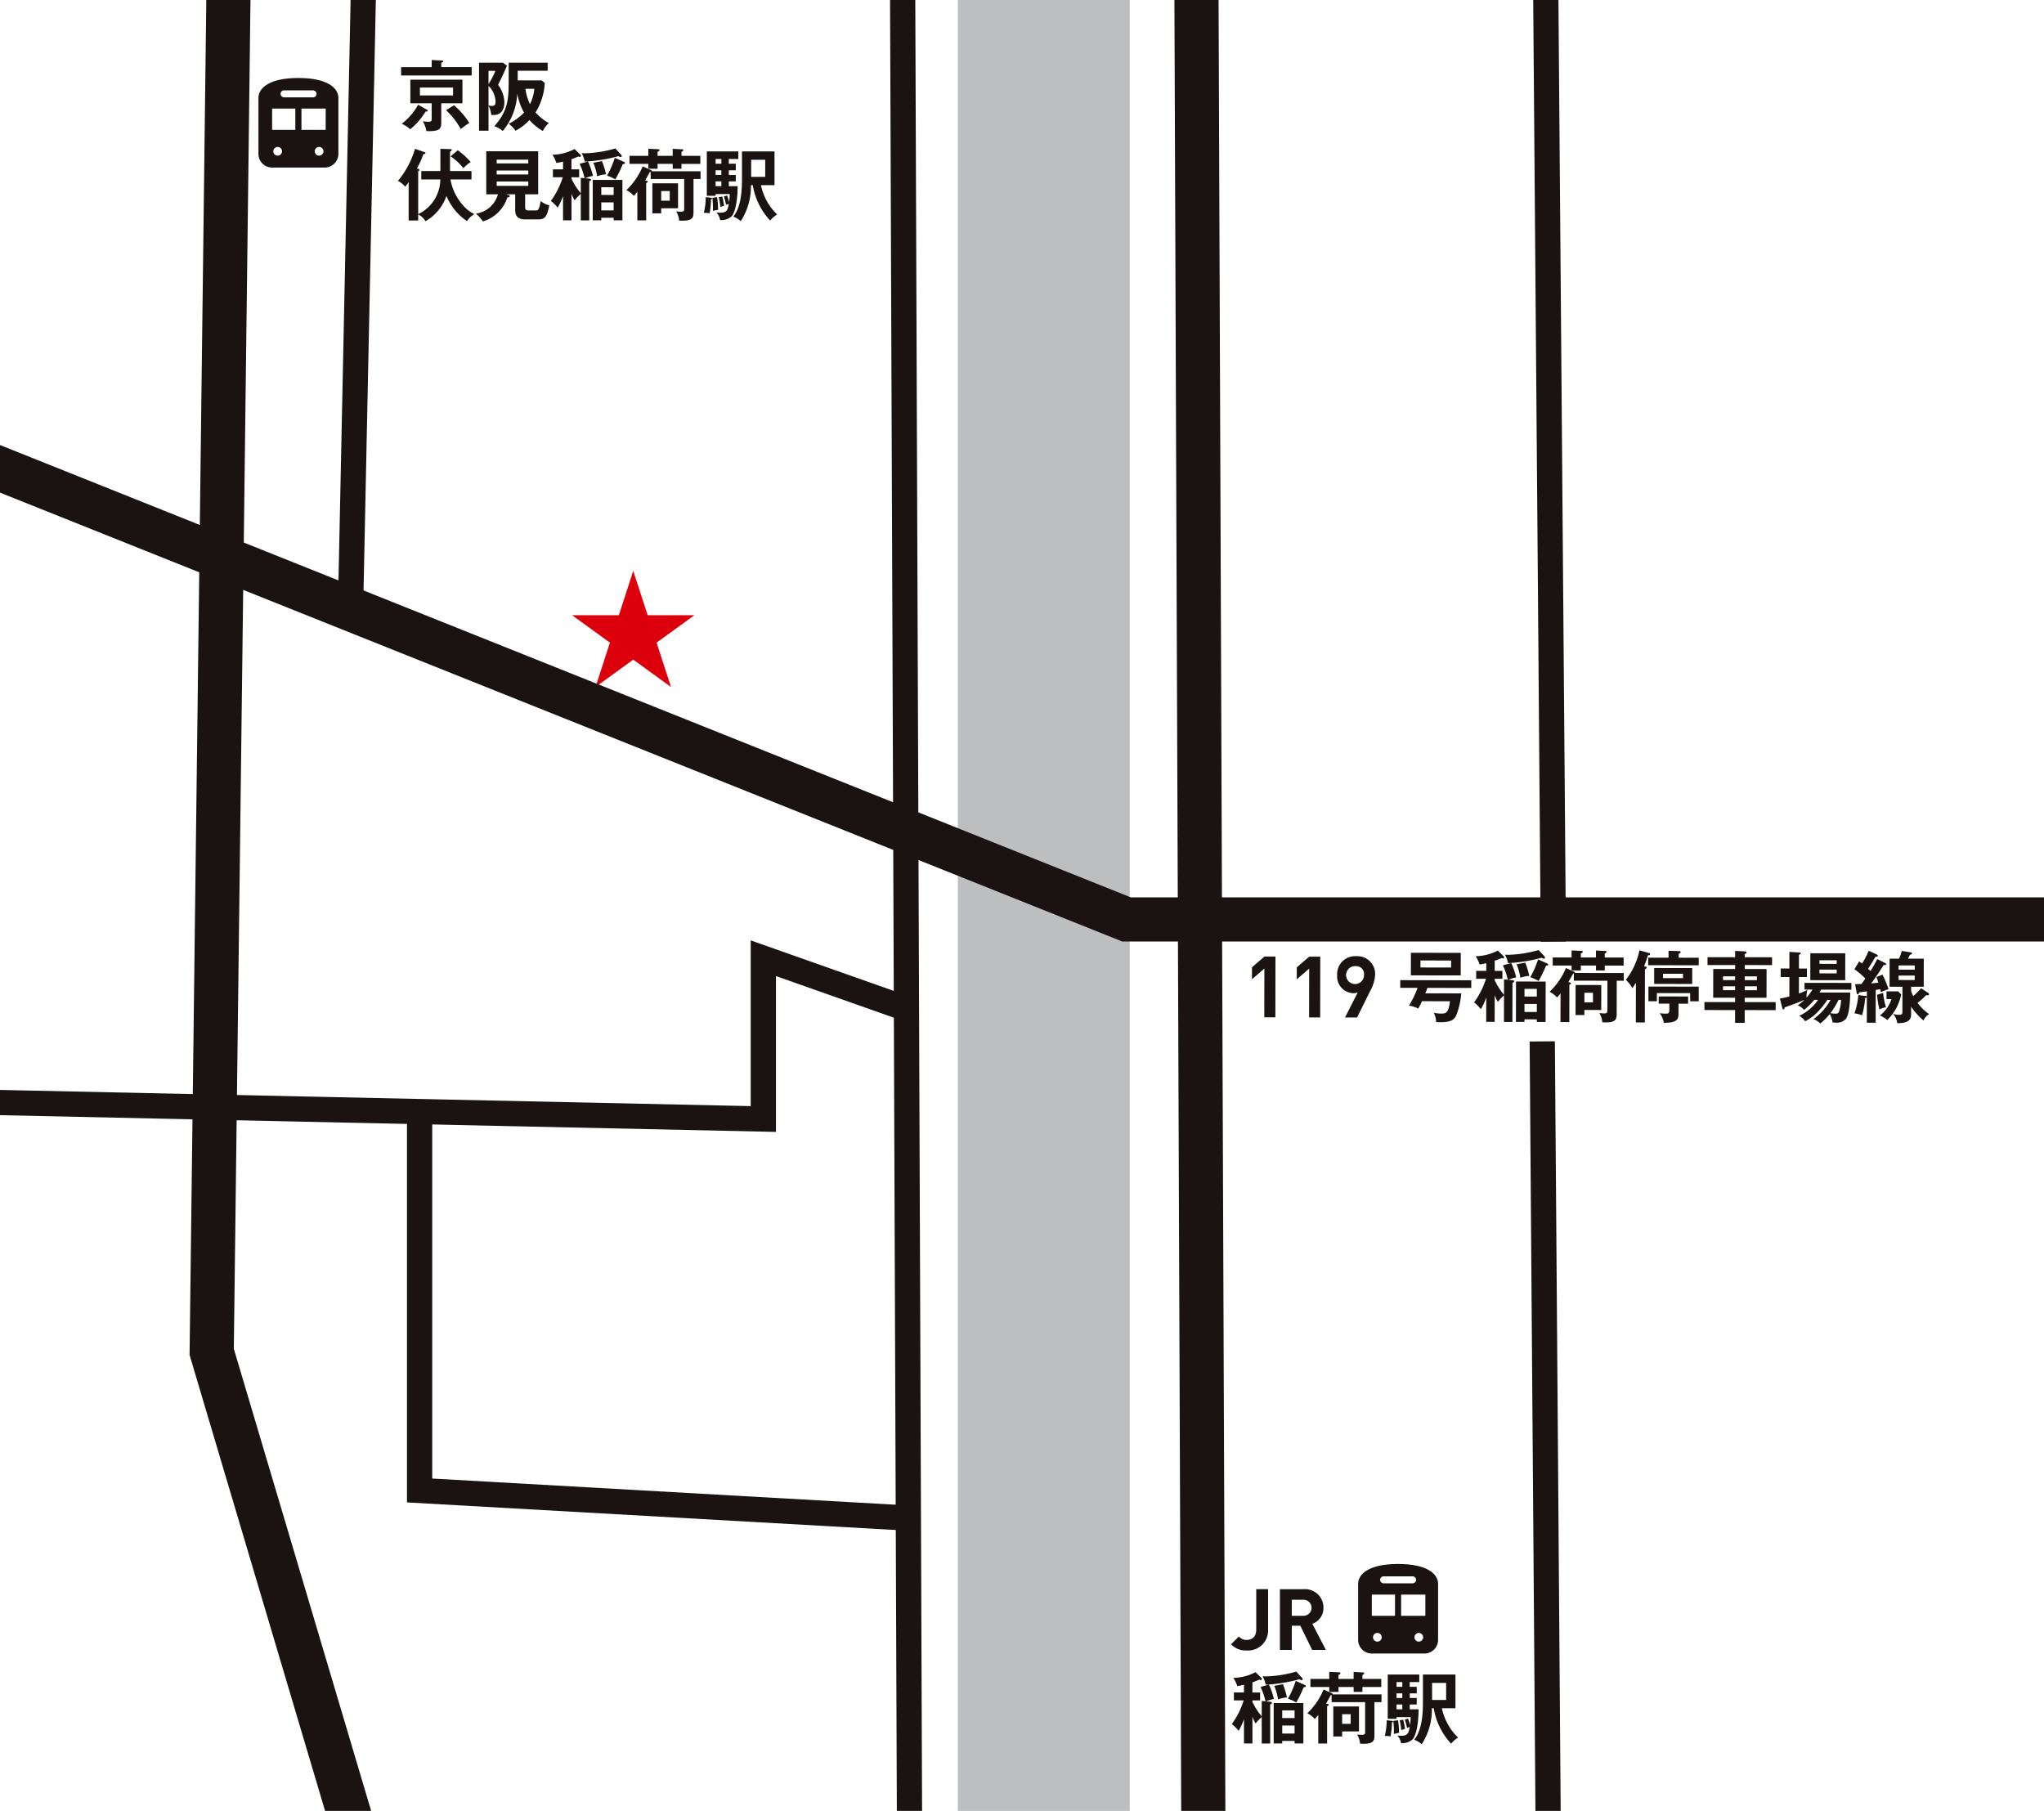 <svg id="グループ_6" data-name="グループ 6" xmlns="http://www.w3.org/2000/svg" xmlns:xlink="http://www.w3.org/1999/xlink" width="323.936" height="286.988" viewBox="0 0 323.936 286.988">
  <defs>
    <clipPath id="clip-path">
      <rect id="長方形_2" data-name="長方形 2" width="323.936" height="286.988" fill="none"/>
    </clipPath>
  </defs>
  <g id="グループ_5" data-name="グループ 5" clip-path="url(#clip-path)">
    <g id="グループ_4" data-name="グループ 4" transform="translate(-20.632 -74.504)">
      <g id="グループ_1" data-name="グループ 1" transform="translate(83.698 84.01)">
        <path id="パス_1" data-name="パス 1" d="M77.2,10.819l1.575.087c.062,0,.246.012.246.134s-.148.173-.308.21v.7h4.822v1.328H72.352V11.952H77.2Zm-.824,7.836c.1.062.185.111.185.21,0,.135-.209.135-.332.122A10.938,10.938,0,0,1,73.8,21.8a4.779,4.779,0,0,0-1.353-.872,9.709,9.709,0,0,0,2.6-3.014Zm2.337,2.055c0,1.02-.221,1.451-2.362,1.377a4.312,4.312,0,0,0-.565-1.561,6.681,6.681,0,0,0,.922.087c.406,0,.492-.135.492-.419v-2.51H73.816V13.945H82.07v3.738H78.712Zm-3.383-5.524v1.256h5.253V15.186Zm5.4,2.805A12.5,12.5,0,0,1,83.164,20.8a9.305,9.305,0,0,0-1.353.982,11.623,11.623,0,0,0-2.337-3Z" transform="translate(-71.848 -10.819)" fill="#1a1311"/>
        <path id="パス_2" data-name="パス 2" d="M90.836,11.8c-.652,1.476-.726,1.636-1.415,3.026a4.708,4.708,0,0,1,1,2.755c0,1.144-.5,2.017-1.7,2.017-.1,0-.172,0-.381-.012a3.741,3.741,0,0,0-.431-1.451v3.949h-1.5V11.31h3.8Zm-2.928.8v2.1a10.981,10.981,0,0,0,1.082-2.1Zm0,5.5a4,4,0,0,0,.59.062c.344,0,.528-.185.528-.689a3.689,3.689,0,0,0-1.118-2.485Zm3.2-6.79h6.175v1.279H92.534v1.525h3.8l.491.418a9.923,9.923,0,0,1-1.464,4.662,8.235,8.235,0,0,0,2.1,1.685,4.294,4.294,0,0,0-.947,1.255,8.62,8.62,0,0,1-2.128-1.747,7.752,7.752,0,0,1-2.215,1.71,4.1,4.1,0,0,0-1.057-1.107,9.12,9.12,0,0,0,2.423-1.771,9.256,9.256,0,0,1-1.071-3.026,9.932,9.932,0,0,1-2.3,5.941,4.34,4.34,0,0,0-1.329-.763c2.017-2.313,2.264-3.985,2.264-6.938Zm2.657,4.133a7.783,7.783,0,0,0,.713,2.436,6.7,6.7,0,0,0,.689-2.436Z" transform="translate(-73.554 -10.879)" fill="#1a1311"/>
        <path id="パス_3" data-name="パス 3" d="M75.481,31.691V30.363h3.026V26.845l1.55.048c.123,0,.246.025.246.136s-.135.2-.271.271v3.063h3.4v1.328H80.106a8.292,8.292,0,0,0,1.882,3.986A5.779,5.779,0,0,0,83.894,37.2,3.392,3.392,0,0,0,82.726,38.3a8.807,8.807,0,0,1-3.26-4,7.453,7.453,0,0,1-3.321,4.022,2.749,2.749,0,0,0-1.156-1.082V38.2H73.476V32.134a8.669,8.669,0,0,1-.554.713,3.572,3.572,0,0,0-1.144-.923,14.015,14.015,0,0,0,2.706-5.08l1.488.517c.086.025.16.062.16.16,0,.123-.111.148-.332.185a15.052,15.052,0,0,1-1.009,2.262c.209.05.381.074.381.2s-.074.171-.185.234v6.79a6.147,6.147,0,0,0,3.506-5.5Zm5.781-4.624a11.32,11.32,0,0,1,2.042,1.87,6.517,6.517,0,0,0-1.156.972,8.219,8.219,0,0,0-2.03-1.87Z" transform="translate(-71.778 -12.764)" fill="#1a1311"/>
        <path id="パス_4" data-name="パス 4" d="M93.644,36.148c0,.283.037.518.591.518h1.094c.321,0,.518,0,.776-1.5a3.282,3.282,0,0,0,1.365.689c-.369,1.956-.8,2.226-1.759,2.226H93.694c-.935,0-1.625-.283-1.625-1.474v-2.5H90.557l.443.111c.074.025.2.05.2.185,0,.16-.16.172-.37.185A5.794,5.794,0,0,1,86.941,38.4a5.573,5.573,0,0,0-1.107-1.229,4.221,4.221,0,0,0,3.493-3.064H87.482V27.279h8.229v6.826H93.644Zm.493-6.937v-.6h-5v.6Zm-5,1.118v.629h5v-.629Zm0,1.747v.691h5v-.691Z" transform="translate(-73.484 -12.817)" fill="#1a1311"/>
        <path id="パス_5" data-name="パス 5" d="M104.107,31.437l.6.049a11.182,11.182,0,0,0-.787-2.276l1.328-.369a12.8,12.8,0,0,1,.789,2.276,5.985,5.985,0,0,0-1.232.38l.59.062c.111.011.332.037.332.159s-.148.2-.283.259v6.2h-1.34V33.971a8.551,8.551,0,0,0-.973,1.021,5.282,5.282,0,0,1-.5-1.058v4.231h-1.34v-3.85a10.878,10.878,0,0,1-.848,1.845,6.358,6.358,0,0,0-1.083-1.07,12.706,12.706,0,0,0,1.883-3.752H99.691V30.084h1.6V28.866c-.369.086-.639.148-1.058.209a5.386,5.386,0,0,0-.627-1.3,7.957,7.957,0,0,0,3.517-.91l.911.9a.262.262,0,0,1,.086.185.179.179,0,0,1-.185.172.392.392,0,0,1-.209-.074c-.493.209-.751.32-1.1.431v1.611h1.219v1.255H102.63v.221a10.178,10.178,0,0,0,1.477,2.313Zm6.359-3.7a.327.327,0,0,1,.122.258.139.139,0,0,1-.159.148.824.824,0,0,1-.357-.148,24.908,24.908,0,0,1-5.339.861,5.01,5.01,0,0,0-.491-1.341c.16.012.32.025.541.025a18.989,18.989,0,0,0,4.8-.764Zm-3.112,10.024v.407H106v-6.4h4.7v6.4H109.31v-.407Zm.111-8.979a13.185,13.185,0,0,1,.64,2.091,5.361,5.361,0,0,0-1.414.308,9.094,9.094,0,0,0-.6-2.14Zm1.846,5.363V32.924h-1.957v1.219Zm0,2.448V35.324h-1.957v1.267Zm1.561-7.725c.135.062.233.111.233.2,0,.16-.134.172-.356.2a18.592,18.592,0,0,1-1.168,2.411,7.723,7.723,0,0,0-1.316-.6,14.42,14.42,0,0,0,1.23-2.817Z" transform="translate(-75.126 -12.755)" fill="#1a1311"/>
        <path id="パス_6" data-name="パス 6" d="M124.739,30.4v1.228H123.62v5.242c0,.822-.062,1.487-2.276,1.339a3.379,3.379,0,0,0-.467-1.45c.59.049.664.049.75.049.456,0,.518-.161.518-.432V31.627H116.83V30.51h-.135c-.221.454-.664,1.2-.738,1.34l.221.049c.086.025.2.062.2.148s-.086.135-.258.222v5.915h-1.4V33.645a6.547,6.547,0,0,1-.554.653,4.032,4.032,0,0,0-1.181-.911,11.11,11.11,0,0,0,2.582-3.763l1.292.578c.086.037.16.075.136.2Zm-8.278-3.568,1.6.074a.155.155,0,0,1,.172.134c0,.161-.172.221-.308.259v.653h2.4V26.843l1.475.074c.1,0,.2.037.2.122,0,.111-.061.173-.283.284v.628H124.7v1.278h-2.987V30h-1.39v-.776h-2.4V30h-1.464v-.776h-2.988V27.951h2.988Zm4.71,9.434H118.5v.8h-1.4V32.306h4.07Zm-1.314-2.731H118.5V35.06h1.355Z" transform="translate(-76.779 -12.762)" fill="#1a1311"/>
        <path id="パス_7" data-name="パス 7" d="M128.071,34.645c.1.012.185.025.185.123s-.111.124-.172.136a13.37,13.37,0,0,1-.208,2.207,4.478,4.478,0,0,0-.923-.062,10.7,10.7,0,0,0,.308-2.491Zm3.948-5.382V30.3h-1.107v.74h1.107v1.019h-1.107v.764h1.4c-.025,3.05-.59,4.391-.959,4.772a2.41,2.41,0,0,1-1.821.59,2.209,2.209,0,0,0-.591-1.2c.161.011.321.037.591.037,1.021,0,1.193-.344,1.378-1.391-.086.025-.123.037-.431.135a12.715,12.715,0,0,0-.344-1.317l.5-.148a6.149,6.149,0,0,1,.32,1.009,7.96,7.96,0,0,0,.1-1.242h-2.24v.271h-1.388V27.308h4.993v1.2h-1.514v.751Zm-2.964,5.3a11.978,11.978,0,0,1,.16,2,6.585,6.585,0,0,0-.824.173,12.562,12.562,0,0,0-.086-2.072Zm.677-5.3v-.751h-.912v.751Zm-.912,1.032v.74h.912V30.3Zm0,1.759v.764h.912v-.764Zm1.059,2.418a13.083,13.083,0,0,1,.283,1.454c-.1.025-.5.148-.6.185a9.725,9.725,0,0,0-.246-1.553Zm4.538-1.814a10.129,10.129,0,0,1-1.61,5.708,3.3,3.3,0,0,0-1.182-.713C132.857,36.087,133,33.6,133,31.588v-4.28h5.152v5.35h-2.151a9.14,9.14,0,0,0,2.569,4.65,4.407,4.407,0,0,0-1.106.959,10.781,10.781,0,0,1-2.756-5.609Zm.037-4.023v2.707h2.228V28.635Z" transform="translate(-78.475 -12.82)" fill="#1a1311"/>
      </g>
      <g id="グループ_2" data-name="グループ 2" transform="translate(219.048 225.065)">
        <path id="パス_8" data-name="パス 8" d="M227.777,182.169l.012-7.738-1.965,1.7,0-1.893,1.965-1.7,1.757,0-.016,9.631Z" transform="translate(-225.825 -171.503)" fill="#1a1311"/>
        <path id="パス_9" data-name="パス 9" d="M235.859,182.183l.012-7.738-1.965,1.7,0-1.893,1.965-1.7,1.757,0-.016,9.631Z" transform="translate(-226.806 -171.505)" fill="#1a1311"/>
        <path id="パス_10" data-name="パス 10" d="M246.4,178.026l-2.053,4.158-1.913,0,2.014-3.97a1.9,1.9,0,0,1-.72.122,2.652,2.652,0,0,1-2.54-2.864,2.84,2.84,0,0,1,3.012-3,2.812,2.812,0,0,1,3,2.986A5.92,5.92,0,0,1,246.4,178.026Zm-2.2-3.976a1.422,1.422,0,1,0,1.247,1.414A1.253,1.253,0,0,0,244.2,174.05Z" transform="translate(-227.689 -171.494)" fill="#1a1311"/>
        <path id="パス_11" data-name="パス 11" d="M262.234,178.29a11.7,11.7,0,0,1-.829,3.564c-.395.714-.949,1.008-2.523,1-.271,0-.443-.014-.627-.025a3.62,3.62,0,0,0-.366-1.462,6.286,6.286,0,0,0,1.205.125c.713,0,1.118-.1,1.356-1.956l-4.441-.007a8.66,8.66,0,0,1-.593,1.169,4.225,4.225,0,0,0-1.474-.459,14.8,14.8,0,0,0,1.37-2.827l-2.743,0,0-1.217,11.256.019,0,1.216-6.95-.011c-.235.616-.259.677-.334.861Zm-.075-6.422-.006,3.578-7.9-.013.006-3.578Zm-6.386,1.206,0,1.109,4.859.009,0-1.109Z" transform="translate(-229.071 -171.42)" fill="#1a1311"/>
        <path id="パス_12" data-name="パス 12" d="M270.632,176.014l.6.05a11.217,11.217,0,0,0-.783-2.277l1.328-.366a12.686,12.686,0,0,1,.785,2.276,5.923,5.923,0,0,0-1.231.38l.59.063c.111.012.332.038.332.16s-.148.2-.284.258l-.011,6.2-1.34,0,.008-4.208a8.614,8.614,0,0,0-.974,1.019,5.223,5.223,0,0,1-.5-1.059l-.007,4.232-1.34,0,.007-3.851a10.724,10.724,0,0,1-.852,1.844,6.421,6.421,0,0,0-1.081-1.072,12.716,12.716,0,0,0,1.889-3.748l-1.551,0,0-1.255,1.6,0,0-1.218c-.369.085-.641.148-1.059.207a5.421,5.421,0,0,0-.625-1.306,7.957,7.957,0,0,0,3.519-.9l.909.9a.266.266,0,0,1,.085.185.179.179,0,0,1-.185.171.387.387,0,0,1-.209-.074,11.7,11.7,0,0,1-1.1.429l0,1.611,1.22,0,0,1.255-1.22,0v.221a10.148,10.148,0,0,0,1.474,2.315ZM277,172.323a.321.321,0,0,1,.122.257.14.14,0,0,1-.16.148.829.829,0,0,1-.356-.148,24.941,24.941,0,0,1-5.339.851,5,5,0,0,0-.49-1.341c.161.012.32.025.541.025a18.952,18.952,0,0,0,4.8-.756Zm-3.13,10.018v.407l-1.351,0,.011-6.4,4.7.009-.011,6.4-1.388,0v-.407Zm.127-8.978a13.31,13.31,0,0,1,.637,2.092,5.326,5.326,0,0,0-1.415.3,9.123,9.123,0,0,0-.6-2.141Zm1.833,7.815,0-1.268-1.958,0,0,1.268Zm0-2.449,0-1.219-1.958,0,0,1.218Zm1.57-5.274c.135.061.234.11.233.2,0,.159-.135.173-.357.2a18.355,18.355,0,0,1-1.172,2.408,7.79,7.79,0,0,0-1.315-.6,14.384,14.384,0,0,0,1.236-2.814Z" transform="translate(-230.686 -171.36)" fill="#1a1311"/>
        <path id="パス_13" data-name="パス 13" d="M291.265,175.01l0,1.228-1.118,0-.009,5.241c0,.824-.064,1.488-2.278,1.336a3.364,3.364,0,0,0-.465-1.451c.591.05.665.05.751.05.455,0,.518-.16.518-.431l.007-4.748-5.315-.009,0-1.119h-.135c-.221.455-.666,1.2-.74,1.341l.221.047c.086.026.2.064.2.149s-.086.134-.258.221l-.011,5.916-1.4,0,.007-4.539a6.589,6.589,0,0,1-.554.652,4.07,4.07,0,0,0-1.178-.913,11.1,11.1,0,0,0,2.588-3.758l1.292.58c.085.038.159.076.135.2Zm-8.271-3.581,1.6.076a.154.154,0,0,1,.17.135c0,.16-.171.221-.308.259v.652l2.4,0,0-1.109,1.475.077c.1,0,.2.038.2.124,0,.11-.062.171-.283.281v.628l2.987.005,0,1.278-2.987-.005,0,.776-1.39,0,0-.778-2.4,0,0,.778-1.464,0,0-.776L280,173.821l0-1.278,2.988.005Zm4.694,9.442-2.669-.005,0,.8-1.4,0,.009-4.759,4.071.007Zm-1.31-2.733-1.355,0,0,1.525,1.355,0Z" transform="translate(-232.34 -171.368)" fill="#1a1311"/>
        <path id="パス_14" data-name="パス 14" d="M296.357,173.992c.148.036.2.049.2.135,0,.148-.185.245-.272.3l-.015,8.412-1.427,0,.011-6.286c-.32.515-.431.676-.568.859a4.936,4.936,0,0,0-1.03-1.328,11.243,11.243,0,0,0,2.16-4.672l1.537.432a.184.184,0,0,1,.148.172c0,.149-.149.173-.358.209-.185.664-.3.922-.592,1.721Zm8.453-1.4,0,1.191-8.008-.013,0-1.191,3.223.005,0-1.1,1.7.054c.074,0,.221.011.221.135s-.085.171-.307.293v.616Zm0,4.575,0,2.323h-1.353l0-1.292-5.278-.009,0,1.292-1.34,0,0-2.324Zm-1.033-.423-6.027-.01,0-2.519,6.027.01Zm-2.173,4.623c0,.886-.088,1.536-2.327,1.532a3.656,3.656,0,0,0-.649-1.525,6.932,6.932,0,0,0,.923.076c.529,0,.6-.134.6-.675l0-.911-1.686,0,0-1.142,4.663.006,0,1.143-1.526,0Zm-2.45-6.241v.69l3.161.005v-.69Z" transform="translate(-234.009 -171.366)" fill="#1a1311"/>
        <path id="パス_15" data-name="パス 15" d="M318.154,172.526l0,1.241-4.33-.009v.63l3.457.005-.007,4.55-3.457-.005v.69l4.908.009,0,1.266-4.908-.008,0,2.016-1.525,0,0-2.017-4.858-.007,0-1.267,4.859.009v-.691l-3.469-.005.008-4.55,3.469.005v-.628l-4.378-.006,0-1.241,4.378.006,0-1.009,1.551.089c.148.012.27.086.27.185,0,.122-.123.172-.3.232v.5Zm-7.781,4.6,0,.617,1.919,0,0-.617Zm1.921-.98v-.6l-1.919,0v.6Zm1.524.985,0,.618,1.931,0,0-.618Zm1.933-.978v-.6l-1.931,0v.6Z" transform="translate(-235.729 -171.378)" fill="#1a1311"/>
        <path id="パス_16" data-name="パス 16" d="M326.5,179.286a10.8,10.8,0,0,1-1.625,1.6,2.6,2.6,0,0,0-1-.728,8.6,8.6,0,0,0,1.06-.859c-1.551.662-2.941,1.115-3.138,1.189-.025.16-.038.32-.2.32-.122,0-.147-.162-.184-.284l-.366-1.441a10.089,10.089,0,0,0,1.5-.329l.006-3.075-1.377,0,0-1.352,1.377,0,0-2.632,1.512.089c.148.014.271.014.271.149,0,.086-.062.146-.271.22l0,2.176,1.266,0,0,1.353-1.266,0-.005,2.6a8.514,8.514,0,0,0,1.343-.565,3.745,3.745,0,0,0-.126,1.219,8.44,8.44,0,0,0,.927-1.267l-1.255,0,0-1.068,7.429.011,0,1.069-4.8-.009a4.9,4.9,0,0,1-.259.457l4.872.009c-.014.712-.031,3.135-.648,4.13a1.938,1.938,0,0,1-1.685.636c-.16,0-.271-.013-.456-.025a4.388,4.388,0,0,0-.44-1.352,9.837,9.837,0,0,1-1.516,1.521,2.868,2.868,0,0,0-1.093-.7,9,9,0,0,0,2.723-3.046l-.517,0a11.247,11.247,0,0,1-1.393,1.771,7.321,7.321,0,0,1-2.117,1.606,2.976,2.976,0,0,0-.934-.85,7.445,7.445,0,0,0,2.98-2.53Zm4.9-3.1-5.534-.011.007-4.266,5.534.008Zm-4.081-1.68v.6l2.733,0v-.6Zm2.734-.916v-.568l-2.733-.005v.568Zm.284,5.706a11.652,11.652,0,0,1-1.283,2.114,6.855,6.855,0,0,0,.812.076c.332,0,.492-.072.6-.467a6.787,6.787,0,0,0,.273-1.721Z" transform="translate(-237.383 -171.4)" fill="#1a1311"/>
        <path id="パス_17" data-name="パス 17" d="M339.4,173.451a.178.178,0,0,1,.111.161c0,.136-.1.136-.394.146-1.012,1.586-1.134,1.757-1.973,2.913.258-.025.6-.061,1.143-.122a6.593,6.593,0,0,0-.318-.886l.96-.391a16.031,16.031,0,0,1,.967,2.3,12.934,12.934,0,0,0-1.218.477c-.025-.148-.037-.221-.1-.467-.171.036-.43.072-.713.122l-.009,5.191-1.4,0,.007-4.049c-.037.086-.1.112-.27.136a14.572,14.572,0,0,1-.484,2.728,6.915,6.915,0,0,0-1.218-.308,10.329,10.329,0,0,0,.607-2.89l1.181.148c.135.014.16.064.184.124l0-.859c-.185.022-1.045.146-1.229.168-.012.088-.063.3-.211.3-.062,0-.148-.074-.184-.247l-.244-1.366c.246,0,.332,0,1.01-.022.037-.038.419-.567.617-.862a11.657,11.657,0,0,0-1.733-1.478l.753-1.242c.172.124.221.162.467.347a15.7,15.7,0,0,0,1.048-2.029l1.266.582c.086.036.172.122.172.2,0,.148-.148.16-.382.171-.394.7-.469.822-1.159,1.9.245.223.3.271.38.358a21.4,21.4,0,0,0,1.073-1.892Zm-.364,4.724a11.919,11.919,0,0,0,.451,2.263,3.719,3.719,0,0,0-1.023.355,13.788,13.788,0,0,1-.389-2.325Zm.539.971,0-1.217,1.846,0,.479.481a7.762,7.762,0,0,1-2.209,4.065,4.33,4.33,0,0,0-1.168-.728,5.247,5.247,0,0,0,1.838-2.605Zm3.9-1.285a4.853,4.853,0,0,0,.343.812,12.534,12.534,0,0,0,1.244-1.239l1.082.715a.327.327,0,0,1,.171.246c0,.135-.135.148-.209.148a1.026,1.026,0,0,1-.234-.026,12.216,12.216,0,0,1-1.38,1.229,7.858,7.858,0,0,0,1.83,1.786,2.08,2.08,0,0,0-.875,1.021,10.722,10.722,0,0,1-1.977-2.207l0,1.318c0,1.291-1.5,1.3-2.192,1.3a2.73,2.73,0,0,0-.674-1.478,3.034,3.034,0,0,0,.972.149c.257,0,.516,0,.517-.441l.007-4-2.041,0,.007-4.452,1.488,0a6.141,6.141,0,0,0,.433-1.228l1.463.236c.074.012.173.086.173.16,0,.122-.087.148-.332.22-.2.395-.211.43-.31.616l2.5,0-.007,4.451-1.992,0Zm.569-2.435-2.558,0v.7l2.558.005Zm-2.556-.938,2.558.005v-.679l-2.558,0Z" transform="translate(-239.014 -171.376)" fill="#1a1311"/>
      </g>
      <path id="パス_18" data-name="パス 18" d="M112.882,102.965,115.167,110h7.4l-5.983,4.347,2.285,7.034-5.983-4.347L106.9,121.38l2.285-7.034L103.2,110h7.4Z" transform="translate(8.107 62.007)" fill="#dc000c"/>
      <path id="パス_19" data-name="パス 19" d="M52.951,14.071c-4.917,0-6.336,1.784-6.336,3.146v8.876a2.17,2.17,0,0,0,2.17,2.169h8.332a2.169,2.169,0,0,0,2.169-2.169V17.217C59.287,15.855,57.868,14.071,52.951,14.071Zm-2.3,1.957h4.593a.553.553,0,1,1,0,1.105H50.654a.553.553,0,0,1,0-1.105Zm-.988,10.346a.689.689,0,1,1,.689-.689A.689.689,0,0,1,49.666,26.374Zm2.8-4.09h-3.68V18.918h3.68Zm3.768,4.09a.689.689,0,1,1,.689-.689A.69.69,0,0,1,56.237,26.374Zm1.04-4.09H53.433V18.918h3.844Z" transform="translate(14.974 72.796)" fill="#1a1311"/>
      <g id="グループ_3" data-name="グループ 3" transform="translate(215.73 326.356)">
        <path id="パス_20" data-name="パス 20" d="M224.524,296.356a3.165,3.165,0,0,1-2.476-.983l1.245-1.229a1.537,1.537,0,0,0,1.231.541c.92,0,1.516-.541,1.516-1.652v-6.39h1.88v6.472A3.171,3.171,0,0,1,224.524,296.356Z" transform="translate(-222.048 -286.643)" fill="#1a1311"/>
        <path id="パス_21" data-name="パス 21" d="M235.975,296.274l-1.879-3.84h-1.353v3.84h-1.881v-9.628h3.775a2.909,2.909,0,0,1,3.125,2.944A2.6,2.6,0,0,1,236,292.123l2.152,4.151Zm-1.461-7.957h-1.771v2.546h1.771a1.276,1.276,0,1,0,0-2.546Z" transform="translate(-223.118 -286.643)" fill="#1a1311"/>
        <path id="パス_22" data-name="パス 22" d="M226.929,306.168l.6.048a11.2,11.2,0,0,0-.786-2.276l1.327-.368a12.724,12.724,0,0,1,.789,2.275,5.928,5.928,0,0,0-1.231.381l.59.061c.111.012.332.037.332.16s-.148.2-.283.259v6.2h-1.339V308.7a8.563,8.563,0,0,0-.974,1.022,5.316,5.316,0,0,1-.5-1.059V312.9h-1.339v-3.851a10.988,10.988,0,0,1-.849,1.846,6.326,6.326,0,0,0-1.083-1.07,12.693,12.693,0,0,0,1.883-3.753h-1.551v-1.254h1.6V303.6c-.369.085-.64.148-1.058.208a5.4,5.4,0,0,0-.627-1.3,7.975,7.975,0,0,0,3.517-.91l.911.9a.266.266,0,0,1,.085.185.178.178,0,0,1-.185.172.4.4,0,0,1-.209-.074c-.492.21-.75.321-1.1.431v1.611h1.22v1.254h-1.22v.221a10.134,10.134,0,0,0,1.478,2.313Zm6.358-3.7a.324.324,0,0,1,.123.258.14.14,0,0,1-.16.148.83.83,0,0,1-.356-.148,24.94,24.94,0,0,1-5.339.86,5.007,5.007,0,0,0-.492-1.34c.161.011.32.024.541.024a18.973,18.973,0,0,0,4.8-.763Zm-3.112,10.024v.407h-1.351v-6.4h4.7v6.4h-1.388v-.407Zm.111-8.98a13.215,13.215,0,0,1,.641,2.091,5.387,5.387,0,0,0-1.415.308,9.16,9.16,0,0,0-.6-2.141Zm1.847,5.364v-1.219h-1.958v1.219Zm0,2.448v-1.268h-1.958v1.268Zm1.56-7.725c.135.061.234.111.234.2,0,.16-.135.173-.357.2A18.423,18.423,0,0,1,232.4,306.4a7.667,7.667,0,0,0-1.316-.6,14.444,14.444,0,0,0,1.231-2.817Z" transform="translate(-222.064 -288.447)" fill="#1a1311"/>
        <path id="パス_23" data-name="パス 23" d="M247.56,305.129v1.229h-1.119V311.6c0,.823-.061,1.488-2.276,1.34a3.372,3.372,0,0,0-.467-1.451c.591.049.665.049.75.049.456,0,.518-.161.518-.431v-4.748h-5.315V305.24h-.135c-.221.455-.664,1.2-.738,1.341l.221.048c.086.025.2.061.2.148s-.086.135-.258.222v5.916h-1.4v-4.54a6.6,6.6,0,0,1-.554.654,4.017,4.017,0,0,0-1.181-.911,11.105,11.105,0,0,0,2.582-3.764l1.292.579c.085.037.159.075.135.2Zm-8.278-3.567,1.6.074a.155.155,0,0,1,.171.134c0,.161-.171.221-.308.259v.652h2.4v-1.108l1.476.074c.1,0,.2.037.2.123,0,.111-.061.172-.283.283v.628h2.987v1.278h-2.987v.777h-1.39v-.777h-2.4v.777h-1.464v-.777h-2.988v-1.278h2.988ZM243.993,311h-2.669v.8h-1.4v-4.759h4.071Zm-1.314-2.731h-1.355v1.526h1.355Z" transform="translate(-223.717 -288.454)" fill="#1a1311"/>
        <path id="パス_24" data-name="パス 24" d="M250.894,309.375c.1.011.185.024.185.122s-.111.124-.173.137a13.359,13.359,0,0,1-.208,2.206,4.544,4.544,0,0,0-.923-.062,10.7,10.7,0,0,0,.307-2.491Zm3.948-5.382v1.032h-1.108v.739h1.108v1.02h-1.108v.764h1.4c-.025,3.049-.591,4.391-.96,4.771a2.4,2.4,0,0,1-1.82.59,2.227,2.227,0,0,0-.591-1.2c.16.012.32.037.591.037,1.021,0,1.192-.344,1.377-1.391-.086.025-.123.037-.431.135a13.022,13.022,0,0,0-.344-1.317l.5-.148a6.261,6.261,0,0,1,.321,1.01,7.946,7.946,0,0,0,.1-1.242h-2.24v.27h-1.388v-7.022h4.994v1.2h-1.515v.752Zm-2.964,5.295a12.009,12.009,0,0,1,.159,2,6.586,6.586,0,0,0-.824.173,12.471,12.471,0,0,0-.086-2.073Zm.677-5.295v-.752h-.912v.752Zm-.912,1.032v.739h.912v-.739Zm0,1.759v.764h.912v-.764ZM252.7,309.2a13.14,13.14,0,0,1,.283,1.455c-.1.025-.5.148-.6.185a9.636,9.636,0,0,0-.245-1.554Zm4.538-1.814a10.121,10.121,0,0,1-1.61,5.708,3.3,3.3,0,0,0-1.182-.713c1.231-1.566,1.379-4.05,1.379-6.065v-4.28h5.152v5.35h-2.151a9.134,9.134,0,0,0,2.57,4.65,4.4,4.4,0,0,0-1.107.96,10.8,10.8,0,0,1-2.756-5.61Zm.037-4.022v2.706H259.5v-2.706Z" transform="translate(-225.413 -288.512)" fill="#1a1311"/>
      </g>
      <path id="パス_25" data-name="パス 25" d="M251.307,282.1c-4.917,0-6.336,1.784-6.336,3.146v8.876a2.17,2.17,0,0,0,2.17,2.169h8.332a2.169,2.169,0,0,0,2.169-2.169v-8.876C257.643,283.879,256.224,282.1,251.307,282.1Zm-2.3,1.956H253.6a.553.553,0,0,1,0,1.106H249.01a.553.553,0,0,1,0-1.106Zm-.988,10.347a.689.689,0,1,1,.689-.689A.689.689,0,0,1,248.022,294.4Zm2.8-4.09h-3.68v-3.365h3.68Zm3.768,4.09a.689.689,0,1,1,.689-.689A.689.689,0,0,1,254.593,294.4Zm1.04-4.09h-3.844v-3.365h3.844Z" transform="translate(-9.1 40.265)" fill="#1a1311"/>
      <rect id="長方形_1" data-name="長方形 1" width="27.237" height="472.821" transform="translate(172.432)" fill="#bdbebf"/>
      <path id="パス_26" data-name="パス 26" d="M41.7-80.161,38.184,204.514,93.538,390.784" transform="translate(15.998 84.233)" fill="none" stroke="#1a1311" stroke-miterlimit="10" stroke-width="7"/>
      <line id="線_1" data-name="線 1" x1="3.515" y2="168.697" transform="translate(76.148 4.072)" fill="none" stroke="#1a1311" stroke-miterlimit="10" stroke-width="4"/>
      <path id="パス_27" data-name="パス 27" d="M-23.482,75.172l199.156,79.662h159.91" transform="translate(23.482 65.38)" fill="none" stroke="#1a1311" stroke-miterlimit="10" stroke-width="7"/>
      <line id="線_2" data-name="線 2" x2="1.757" y2="233.715" transform="translate(265.053 239.544)" fill="none" stroke="#1a1311" stroke-miterlimit="10" stroke-width="4"/>
      <line id="線_3" data-name="線 3" x2="1.757" y2="219.657" transform="translate(265.053 4.072)" fill="none" stroke="#1a1311" stroke-miterlimit="10" stroke-width="4"/>
      <line id="線_4" data-name="線 4" x2="1.757" y2="469.187" transform="translate(209.992 4.072)" fill="none" stroke="#1a1311" stroke-miterlimit="10" stroke-width="7"/>
      <line id="線_5" data-name="線 5" x2="1.757" y2="469.187" transform="translate(163.425 4.072)" fill="none" stroke="#1a1311" stroke-miterlimit="10" stroke-width="4"/>
      <path id="パス_28" data-name="パス 28" d="M-1.482,195.683l122.276,2.636v-25.48l22.4,7.908" transform="translate(20.812 53.526)" fill="none" stroke="#1a1311" stroke-miterlimit="10" stroke-width="4"/>
      <path id="パス_29" data-name="パス 29" d="M75.684,200.839v59.747l77.759,4.393" transform="translate(11.446 50.128)" fill="none" stroke="#1a1311" stroke-miterlimit="10" stroke-width="4"/>
    </g>
  </g>
</svg>
